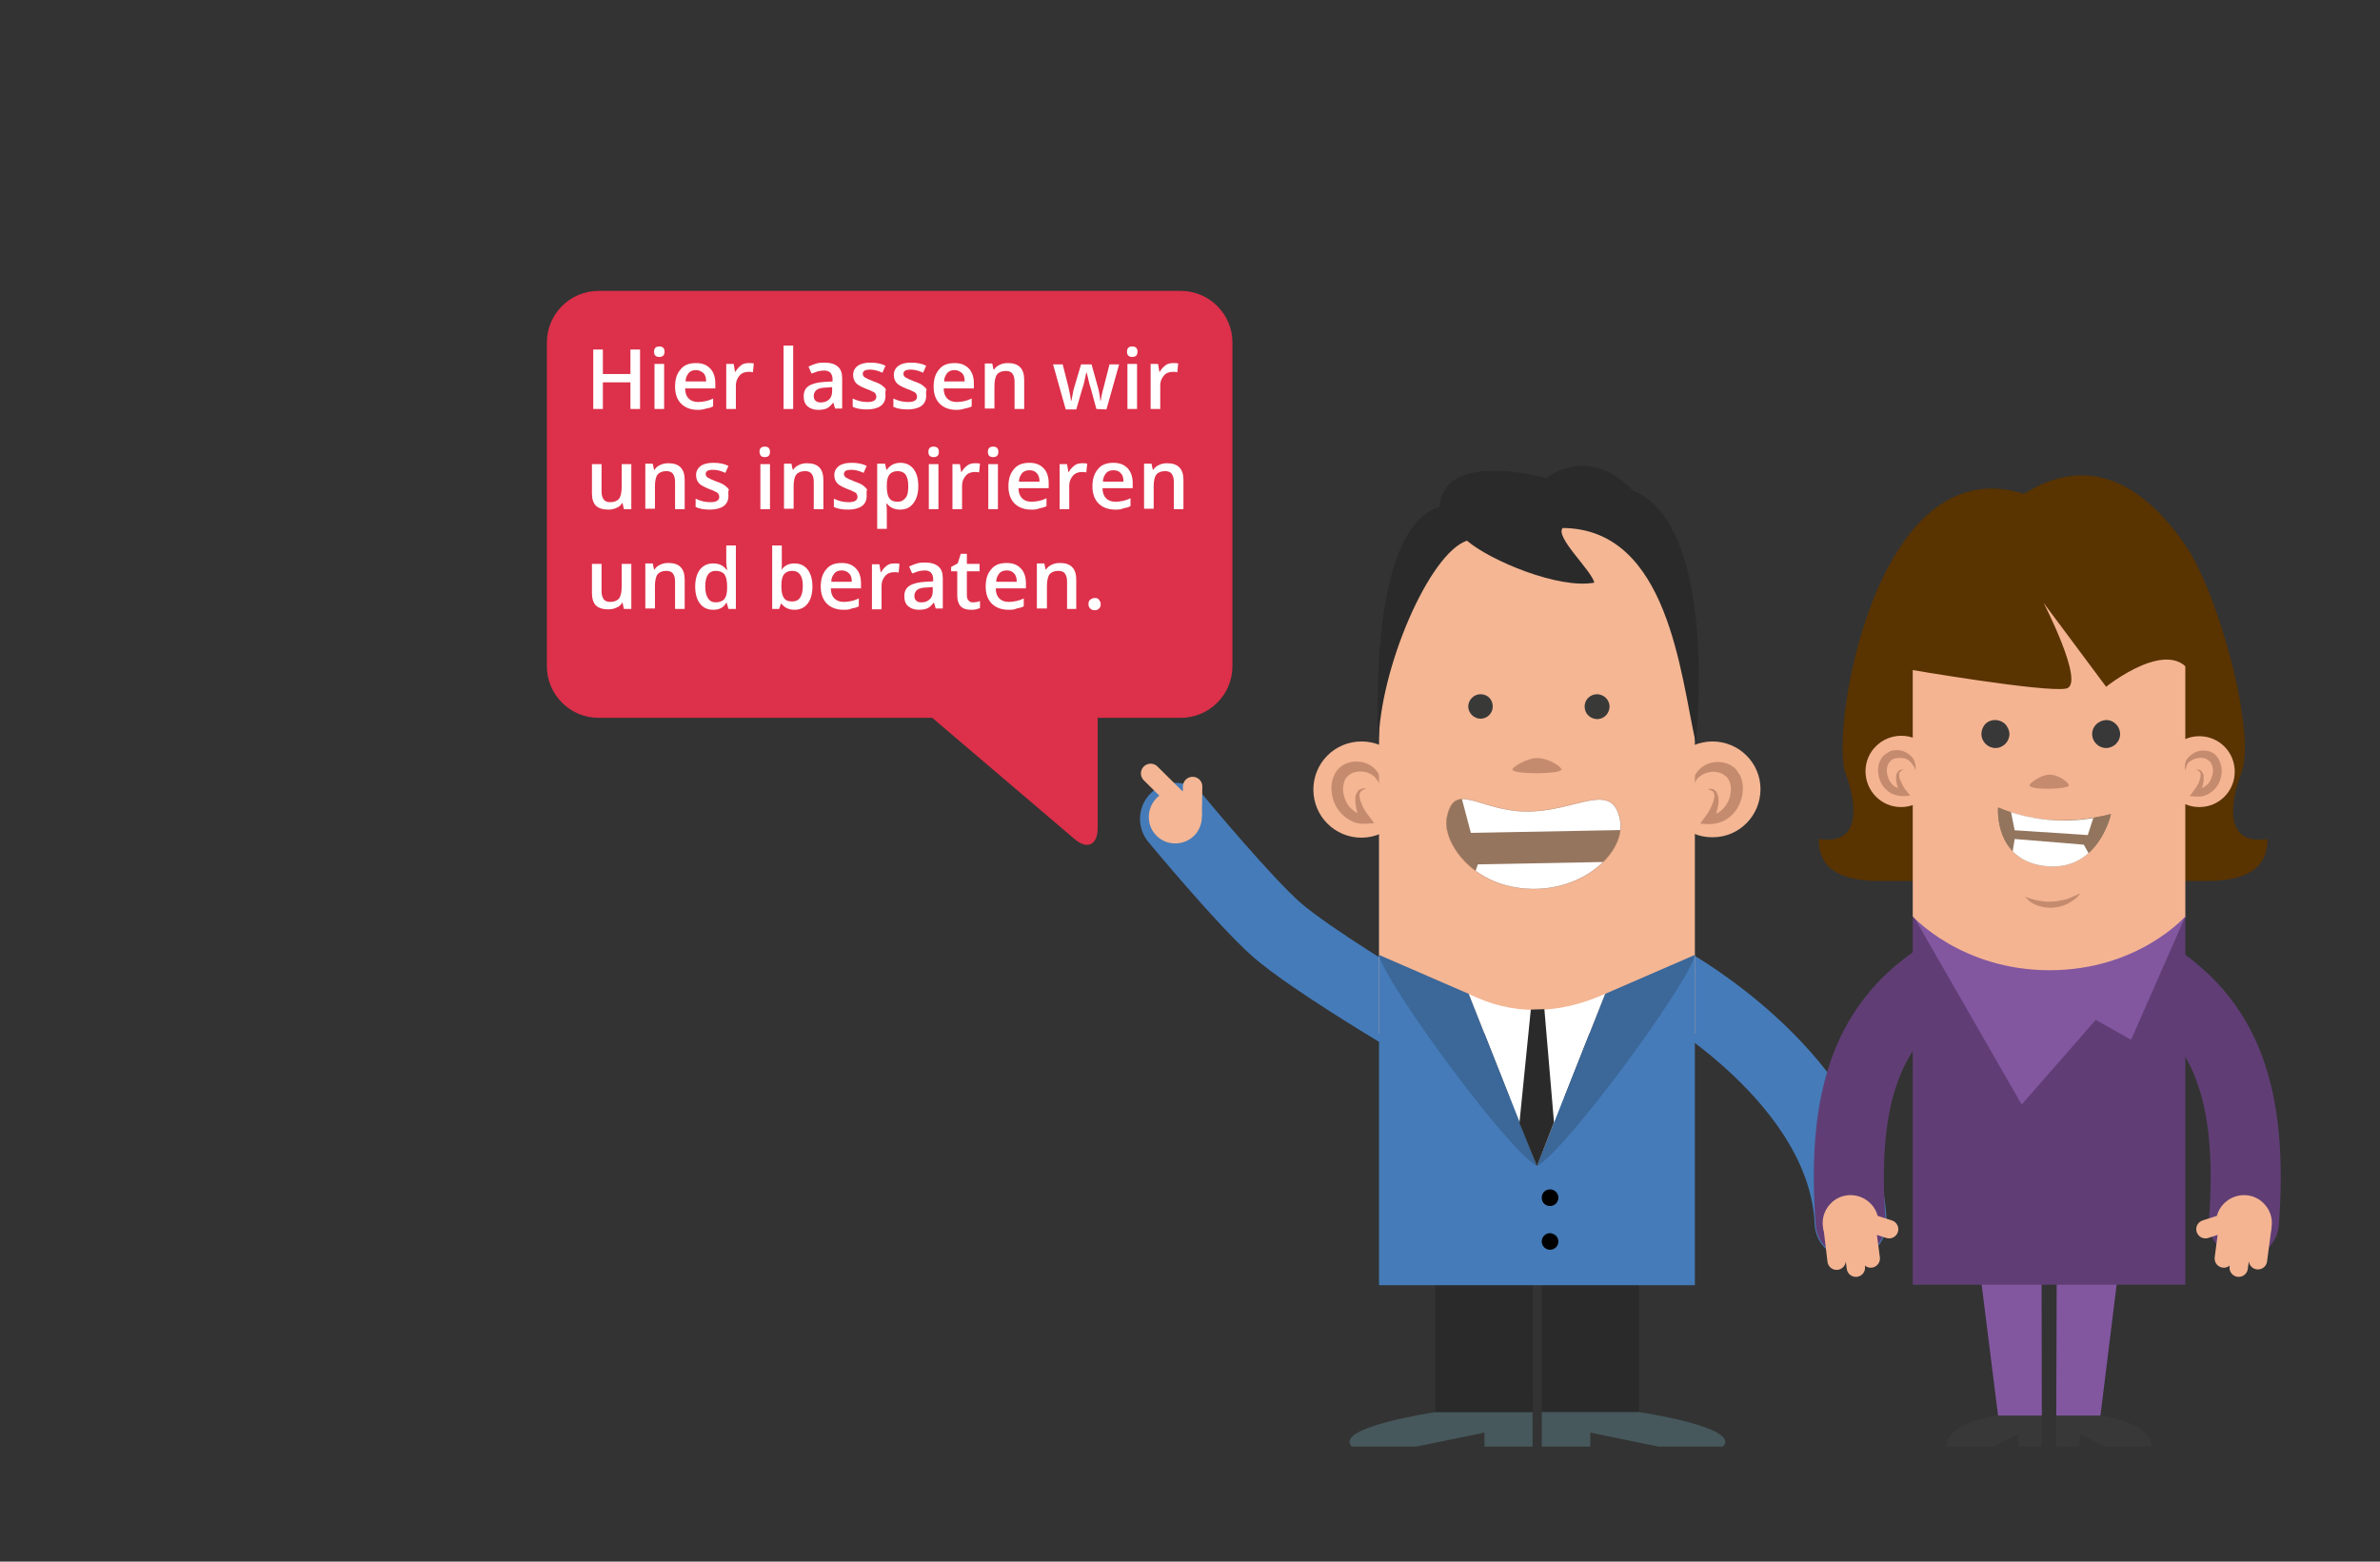 <?xml version="1.0" encoding="utf-8"?>
<svg xmlns="http://www.w3.org/2000/svg" xmlns:xlink="http://www.w3.org/1999/xlink" version="1.1" id="Layer_1" x="0px" y="0px" viewBox="0 0 544 357" style="enable-background:new 0 0 544 357;">
<rect x="0" y="0" width="544" height="357" fill="#333333" stroke="none"/>
<style type="text/css">
	.st0{fill:#DD304A;}
	.st1{fill:#2A2A2A;}
	.st2{fill:#46585C;}
	.st3{clip-path:url(#SVGID_2_);}
	.st4{fill:none;stroke:#457BB8;stroke-width:16.46;stroke-linecap:round;stroke-miterlimit:10;}
	.st5{fill:#F4B693;}
	.st6{fill:#C58B6E;}
	.st7{fill:#96755E;}
	.st8{clip-path:url(#SVGID_4_);}
	.st9{fill:#FFFFFF;}
	.st10{fill:none;stroke:#C58B6E;stroke-width:7.000000e-02;stroke-miterlimit:10;}
	.st11{fill:#393938;}
	.st12{fill:#457BB8;}
	.st13{fill:#3B6799;}
	.st14{fill:#F4B695;}
	.st15{fill:none;stroke:#F4B695;stroke-width:4.44;stroke-linecap:round;stroke-linejoin:round;}
	.st16{fill:#593300;}
	.st17{clip-path:url(#SVGID_6_);}
	.st18{fill:none;stroke:#603E75;stroke-width:16.02;stroke-linecap:round;stroke-miterlimit:10;}
	.st19{fill:#F4B492;}
	.st20{clip-path:url(#SVGID_8_);}
	.st21{fill:none;stroke:#F4B492;stroke-width:4.2;stroke-linecap:round;stroke-linejoin:round;}
	.st22{fill:#383838;}
	.st23{fill:#8257A0;}
	.st24{fill:#603E75;}
	.st25{fill:#C58B6F;}
	.st26{fill:#93755D;}
	.st27{clip-path:url(#SVGID_10_);}
	.st28{clip-path:url(#SVGID_12_);}
</style>
<path class="st0" d="M136.8,66.5c-6.5,0-11.8,5.3-11.8,11.8l0,0v74c0,6.5,5.3,11.8,11.8,11.8l0,0h133.1c6.5,0,11.8-5.3,11.8-11.8&#xA;	l0,0v-74c0-6.5-5.3-11.8-11.8-11.8l0,0H136.8z"/>
<path class="st0" d="M250.9,156.1v33.2c0,3.9-2.4,5-5.3,2.5l-36.5-31.1c-2.9-2.5-2.2-4.6,1.7-4.6l35-0.6"/>
<polygon class="st1" points="374.6,325.7 352.4,325.7 352.4,278 374.6,278"/>
<path class="st2" d="M352.4,322.8v7.9h11.1v-3.2l15.6,3.2h14.7c4.4-4.4-19.2-7.9-19.2-7.9H352.4z"/>
<path class="st2" d="M350.3,322.8v7.9h-11v-3.2l-15.6,3.2H309c-4.4-4.4,19.2-7.9,19.2-7.9H350.3z"/>
<polygon class="st1" points="350.4,322.8 328.1,322.8 328.1,278 350.3,278"/>
<g>
	<g>
		<defs>
			<rect id="SVGID_1_" width="544" height="357"/>
		</defs>
		<clipPath id="SVGID_2_">
			<use xlink:href="#SVGID_1_" style="overflow:visible;"/>
		</clipPath>
		<g class="st3">
			<path class="st4" d="M423,279.5c-1.4-32.5-41-54.6-41-54.6 M268.8,187.2c0,0,15.8,19.1,23.2,25.5s27.1,18.2,27.1,18.2"/>
		</g>
	</g>
</g>
<path class="st5" d="M380.5,180.5c0-6.1,4.9-11,10.9-11c6.1,0,11,4.9,11,10.9c0,6.1-4.9,11-10.9,11l0,0&#xA;	C385.4,191.5,380.5,186.6,380.5,180.5z"/>
<path class="st6" d="M387.1,180.2c-0.1-0.6-0.2-1.2-0.1-1.7c0.1-0.6,0.3-1.2,0.7-1.7c0.7-1.1,1.8-1.9,3-2.3c0.6-0.2,1.3-0.3,1.9-0.3&#xA;	c0.7,0,1.4,0.1,2,0.3c0.7,0.2,1.3,0.6,1.8,1c0.3,0.2,0.5,0.5,0.7,0.8s0.4,0.6,0.6,0.9c0.3,0.6,0.5,1.3,0.6,2c0.1,0.6,0.1,1.3,0,2&#xA;	c-0.1,1.3-0.6,2.5-1.2,3.6c-0.7,1.1-1.6,2-2.8,2.7c-1.1,0.6-2.4,0.9-3.7,0.9l-2-0.1l1.1-1.5c0.4-0.5,0.8-1.1,1.1-1.7&#xA;	s0.6-1.2,0.8-1.8c0.1-0.3,0.2-0.6,0.2-0.9c0.1-0.3,0.1-0.6,0-0.9s-0.2-0.6-0.5-0.7c-0.3-0.2-0.6-0.3-1-0.4c0.4-0.1,0.8-0.1,1.2,0&#xA;	c0.2,0.1,0.4,0.2,0.5,0.3c0.2,0.1,0.3,0.3,0.4,0.5c0.2,0.4,0.3,0.8,0.4,1.2c0,0.4,0,0.8,0,1.2c-0.1,0.8-0.3,1.5-0.5,2.3&#xA;	c-0.3,0.7-0.6,1.4-1,2.1l-0.9-1.6c1.4,0,2.7-0.6,3.6-1.7c0.3-0.3,0.6-0.7,0.8-1.1c0.5-0.8,0.7-1.7,0.8-2.6s0-1.8-0.4-2.6&#xA;	c-0.1-0.2-0.2-0.3-0.3-0.5s-0.2-0.3-0.4-0.4c-0.3-0.3-0.6-0.5-1-0.7c-0.8-0.3-1.7-0.5-2.6-0.3c-0.9,0.1-1.8,0.5-2.5,1.1&#xA;	c-0.4,0.3-0.7,0.7-0.9,1.2C387.3,179,387.1,179.6,387.1,180.2L387.1,180.2z"/>
<path class="st5" d="M322.2,180.5c0-6.1-4.9-11-11-11s-11,4.9-11,11s4.9,11,11,11h0.1C317.3,191.4,322.2,186.6,322.2,180.5z"/>
<path class="st6" d="M315.6,180.2c-0.1-0.5-0.3-1-0.6-1.5c-0.2-0.4-0.6-0.8-0.9-1.2c-0.7-0.6-1.6-1-2.5-1.1s-1.7,0-2.5,0.3&#xA;	c-0.4,0.2-0.7,0.4-1,0.7c-0.1,0.1-0.3,0.3-0.4,0.4c-0.1,0.2-0.2,0.3-0.3,0.5c-0.3,0.8-0.5,1.7-0.4,2.6s0.4,1.8,0.8,2.6&#xA;	c0.2,0.4,0.5,0.8,0.8,1.1c0.3,0.3,0.6,0.6,1,0.9c0.8,0.5,1.7,0.8,2.6,0.8l-0.9,1.6c-0.4-0.7-0.7-1.4-1-2.1s-0.4-1.5-0.5-2.3&#xA;	c0-0.4,0-0.8,0-1.2c0-0.4,0.2-0.8,0.4-1.2c0.1-0.2,0.3-0.4,0.4-0.5c0.2-0.1,0.4-0.2,0.6-0.3c0.4-0.1,0.8-0.1,1.1,0&#xA;	c-0.4,0.1-0.7,0.2-1,0.4c-0.2,0.2-0.4,0.4-0.5,0.7c-0.1,0.3-0.1,0.6,0,0.9c0,0.3,0.1,0.6,0.2,0.9c0.2,0.6,0.5,1.2,0.8,1.8&#xA;	c0.4,0.6,0.7,1.1,1.2,1.7l1.1,1.5l-2,0.1c-1.3,0.1-2.6-0.2-3.7-0.9c-1.1-0.6-2.1-1.6-2.8-2.7c-0.7-1.1-1.1-2.3-1.2-3.6&#xA;	c-0.1-0.6-0.1-1.3,0-2s0.3-1.3,0.6-2c0.3-0.6,0.7-1.2,1.3-1.7c0.5-0.4,1.1-0.8,1.8-1c0.6-0.2,1.3-0.3,2-0.3s1.3,0.1,1.9,0.3&#xA;	c1.2,0.4,2.3,1.2,3,2.3c0.3,0.5,0.5,1.1,0.6,1.7C315.7,179.1,315.7,179.7,315.6,180.2L315.6,180.2z"/>
<path class="st5" d="M387.4,236.3v-79.2c0-21.2-16.2-38.4-36.1-38.4l0,0c-20,0-36.1,17.2-36.1,38.4v79.2L387.4,236.3L387.4,236.3z"/>
<path class="st6" d="M356.9,175.9c0,1.1-11.2,1.2-11.2,0c0-0.6,3.4-2.6,5.6-2.6C354,173.3,356.9,175.3,356.9,175.9L356.9,175.9z"/>
<path class="st7" d="M348.8,185.5c11.5,0.1,19.7-7.3,21.5,1.9c1.4,7.3-8.3,16.5-21.1,15.8c-13.5-0.8-19.6-11.4-18.5-16.3&#xA;	C332.4,178.3,338.2,185.4,348.8,185.5z"/>
<g>
	<g>
		<defs>
			<path id="SVGID_3_" d="M348.8,185.5c11.5,0.1,19.7-7.3,21.5,1.9c1.4,7.3-8.3,16.5-21.1,15.8c-13.5-0.8-19.6-11.4-18.5-16.3&#xA;				C332.4,178.3,338.2,185.4,348.8,185.5z"/>
		</defs>
		<clipPath id="SVGID_4_">
			<use xlink:href="#SVGID_3_" style="overflow:visible;"/>
		</clipPath>
		<g class="st8">
			<polygon class="st9" points="373.4,189.7 336.2,190.4 332.5,176.4 374.5,175.5"/>
			<polygon class="st9" points="375.2,210 333.2,210.8 337.8,197.6 374.9,196.9"/>
		</g>
	</g>
</g>
<path class="st10" d="M348.8,185.5c11.5,0.1,19.7-7.3,21.5,1.9c1.4,7.3-8.3,16.5-21.1,15.8c-13.5-0.8-19.6-11.4-18.5-16.3&#xA;	C332.4,178.3,338.2,185.4,348.8,185.5z"/>
<path class="st11" d="M341.2,161.5c0,1.6-1.3,2.8-2.8,2.8s-2.8-1.3-2.8-2.8s1.3-2.8,2.8-2.8l0,0C340,158.7,341.2,159.9,341.2,161.5z"/>
<path class="st11" d="M362.2,161.5c0,1.6,1.2,2.8,2.8,2.9c1.6,0,2.8-1.2,2.9-2.8c0-1.6-1.2-2.8-2.8-2.9l0,0&#xA;	C363.4,158.7,362.2,160,362.2,161.5L362.2,161.5z"/>
<polygon class="st12" points="315.2,293.8 315.2,218.3 351.3,257.5 387.4,218.3 387.4,293.8"/>
<path d="M356.2,273.8c0,1-0.8,1.9-1.9,1.9s-1.9-0.8-1.9-1.9c0-1.1,0.8-1.9,1.9-1.9l0,0C355.4,271.9,356.2,272.8,356.2,273.8z"/>
<path d="M356.2,283.8c0,1-0.8,1.9-1.9,1.9c-1,0-1.9-0.8-1.9-1.9c0-1,0.8-1.9,1.9-1.9l0,0C355.4,282,356.2,282.8,356.2,283.8z"/>
<path class="st9" d="M335.7,227.2l15.6,39.4l15.6-39.4C355.9,232.1,345.5,232.1,335.7,227.2z"/>
<path class="st13" d="M315.2,218.3c1.2,6.1,28.8,44,36.1,48.3l-15.6-39.4L315.2,218.3z"/>
<path class="st13" d="M387.4,218.3c-1.2,6.1-28.8,44-36.1,48.3l15.6-39.4L387.4,218.3z"/>
<path class="st5" d="M417.4,279.6c0,3.4,2.8,6.2,6.2,6.2s6.2-2.8,6.2-6.2s-2.8-6.2-6.2-6.2l0,0C420.2,273.4,417.4,276.2,417.4,279.6&#xA;	z"/>
<polygon class="st1" points="353,230.7 355.2,256.6 351.3,266.6 347.3,256.7 349.9,230.8"/>
<path class="st1" d="M315.1,170.1c0.2-17.2,11.6-43.6,20.2-46.5c5.4,4.6,21,11.1,29.1,9.6c-0.5-2.7-9.1-10.5-7.2-12.5&#xA;	c24.2,0.2,26.9,33.7,30.4,49.1c0,0,5.5-49.6-14.4-57.7c-10.4-10.7-19.8-2.8-19.8-2.8s-23.4-6.7-24.4,6.6&#xA;	C312,121,315.1,170.1,315.1,170.1L315.1,170.1z"/>
<path class="st14" d="M264.4,191.1c-2.4-2.3-2.4-6.2-0.1-8.6s6.2-2.4,8.6-0.1s2.4,6.2,0.1,8.6l0,0&#xA;	C270.6,193.4,266.7,193.4,264.4,191.1L264.4,191.1z"/>
<polyline class="st15" points="263,176.8 272.5,186.2 272.6,179.8"/>
<path class="st16" d="M512.2,177L512.2,177c3.8-8.8-5.1-41.6-12.9-52.7c-11-15.7-23.4-19.7-36.7-11.4C428.4,102,418.1,168,421.9,177&#xA;	l0,0c2.3,6.2,4,16.4-6.2,14.8c0,6.4,4.3,9.6,14,9.6h74.5c9.8,0,14.1-3.2,14.1-9.6C508.1,193.4,509.9,183.2,512.2,177L512.2,177z"/>
<g>
	<g>
		<defs>
			<rect id="SVGID_5_" width="544" height="357"/>
		</defs>
		<clipPath id="SVGID_6_">
			<use xlink:href="#SVGID_5_" style="overflow:visible;"/>
		</clipPath>
		<g class="st17">
			<path class="st18" d="M423,279.5c-2.1-28.8,3.7-46.7,22.8-57.8"/>
		</g>
	</g>
</g>
<path class="st19" d="M427.8,283.8c2.3-2.6,2.1-6.7-0.6-9c-2.6-2.3-6.7-2.1-9,0.6c-2.3,2.6-2.1,6.6,0.6,9&#xA;	C421.4,286.6,425.4,286.4,427.8,283.8L427.8,283.8z"/>
<g>
	<g>
		<defs>
			<rect id="SVGID_7_" width="544" height="357"/>
		</defs>
		<clipPath id="SVGID_8_">
			<use xlink:href="#SVGID_7_" style="overflow:visible;"/>
		</clipPath>
		<g class="st20">
			<path class="st21" d="M427.6,287.7l-1.1-8.4l5.3,1.7 M424.2,289.8l-1.1-8.4 M419.8,288.2l-0.9-7.5"/>
			<path class="st18" d="M512.9,279.5c2.1-28.8-3.7-46.7-22.8-57.8"/>
		</g>
	</g>
</g>
<path class="st19" d="M508.1,283.8c-2.3-2.6-2.1-6.7,0.6-9c2.6-2.3,6.7-2.1,9,0.6c2.3,2.6,2.1,6.6-0.6,9&#xA;	C514.5,286.6,510.5,286.4,508.1,283.8L508.1,283.8z"/>
<path class="st22" d="M466.7,323.6v7.1h-5.3l-0.1-2.9l-5.6,2.9h-10.8c0-5.6,11.8-7.1,11.8-7.1H466.7z"/>
<path class="st22" d="M470,323.6v7.1h5.3l0.1-2.9l5.6,2.9h10.8c0-5.6-11.8-7.1-11.8-7.1H470z"/>
<polygon class="st23" points="466.7,323.6 456.7,323.6 449.2,263.8 466.6,263.8"/>
<polygon class="st23" points="470,323.6 480.1,323.6 487.5,263.8 470.2,263.8"/>
<polygon class="st24" points="499.5,293.7 437.2,293.7 437.2,209.5 499.5,209.5"/>
<polygon class="st23" points="437.2,209.5 487.1,237.7 499.5,209.5"/>
<polygon class="st23" points="499.7,209.5 462.1,252.5 437.4,209.5"/>
<path class="st19" d="M499.5,209.5v-73h-62.3v73c0,0,11.1,12.3,31.3,12.3S499.5,209.5,499.5,209.5L499.5,209.5z"/>
<path class="st25" d="M472.9,179.5c0,1-9,1.2-9,0c0-0.5,2.7-2.4,4.5-2.4C470.5,177,472.8,178.9,472.9,179.5L472.9,179.5z"/>
<path class="st25" d="M462.8,205c1.1,0.4,2.1,0.7,3.3,0.9c1.1,0.2,2.1,0.3,3.2,0.2c1.1-0.1,2.1-0.3,3.2-0.6c0.5-0.2,1-0.4,1.5-0.6&#xA;	s1-0.5,1.5-0.7c-0.3,0.5-0.7,0.9-1.2,1.3s-1,0.7-1.5,1c-1.1,0.6-2.3,0.9-3.5,1s-2.4-0.1-3.6-0.5c-0.6-0.2-1.1-0.5-1.6-0.8&#xA;	C463.7,205.8,463.2,205.4,462.8,205L462.8,205z"/>
<path class="st22" d="M459.3,167.8c0,1.7-1.4,3.2-3.2,3.2c-1.7,0-3.2-1.4-3.2-3.2c0-0.8,0.3-1.6,0.8-2.2c1.2-1.3,3.2-1.3,4.5-0.2&#xA;	C458.9,166.1,459.3,167,459.3,167.8L459.3,167.8z"/>
<path class="st22" d="M478.2,167.8c0,1.7,1.4,3.2,3.2,3.2c1.7,0,3.2-1.4,3.2-3.2c0-1.7-1.4-3.2-3.2-3.2l0,0&#xA;	C479.6,164.7,478.2,166.1,478.2,167.8z"/>
<path class="st19" d="M442.7,176.4c0-4.5-3.6-8.2-8.1-8.2s-8.2,3.6-8.2,8.1s3.6,8.2,8.1,8.2l0,0C439,184.5,442.7,180.9,442.7,176.4z"/>
<path class="st25" d="M437.8,176.1c-0.1-0.4-0.2-0.8-0.5-1.1c-0.2-0.3-0.4-0.6-0.7-0.9c-0.5-0.5-1.2-0.8-1.9-0.8&#xA;	c-0.6-0.1-1.3,0-1.9,0.2c-0.3,0.1-0.5,0.3-0.7,0.5s-0.4,0.4-0.5,0.7c-0.3,0.6-0.4,1.2-0.3,1.9c0.1,0.7,0.3,1.3,0.6,1.9&#xA;	c0.2,0.3,0.4,0.6,0.6,0.8c0.2,0.2,0.5,0.5,0.8,0.6c0.6,0.4,1.2,0.6,1.9,0.6l-0.7,1.2c-0.3-0.5-0.5-1-0.7-1.6&#xA;	c-0.2-0.5-0.3-1.1-0.4-1.7c0-0.3,0-0.6,0-0.9s0.1-0.6,0.3-0.9c0.1-0.1,0.2-0.3,0.3-0.4s0.3-0.2,0.4-0.2c0.3-0.1,0.6-0.1,0.8,0&#xA;	c-0.3,0-0.5,0.1-0.7,0.3c-0.2,0.1-0.3,0.3-0.4,0.5c0,0.2,0,0.4,0,0.7c0,0.2,0.1,0.5,0.2,0.7c0.2,0.5,0.4,0.9,0.6,1.3&#xA;	c0.2,0.4,0.5,0.9,0.8,1.2l0.9,1.2l-1.5,0.1c-1,0-1.9-0.2-2.8-0.6c-0.8-0.5-1.6-1.2-2.1-2s-0.8-1.7-0.9-2.7c-0.1-1,0-2,0.5-2.9&#xA;	c0.1-0.2,0.3-0.5,0.4-0.7c0.2-0.2,0.4-0.4,0.6-0.6c0.4-0.3,0.9-0.6,1.3-0.8c0.9-0.3,2-0.3,2.9,0c0.5,0.2,0.9,0.4,1.3,0.7&#xA;	c0.4,0.3,0.7,0.6,1,1c0.2,0.4,0.4,0.8,0.5,1.3C437.9,175.3,437.9,175.7,437.8,176.1L437.8,176.1z"/>
<path class="st19" d="M494.6,176.4c0-4.5,3.6-8.1,8.1-8.1s8.1,3.6,8.1,8.1s-3.6,8.1-8.1,8.1C498.2,184.5,494.6,180.9,494.6,176.4z"/>
<path class="st25" d="M499.5,176.1c-0.1-0.4-0.1-0.9-0.1-1.3c0.1-0.5,0.2-0.9,0.5-1.3s0.6-0.7,1-1s0.8-0.5,1.3-0.7&#xA;	c1-0.3,2-0.3,2.9,0c0.5,0.2,1,0.4,1.3,0.8c0.2,0.2,0.4,0.4,0.5,0.6c0.2,0.2,0.3,0.4,0.4,0.7c0.4,0.9,0.6,1.9,0.5,2.9&#xA;	s-0.4,1.9-0.9,2.7c-0.5,0.8-1.2,1.5-2.1,2c-0.9,0.5-1.8,0.7-2.8,0.6l-1.5-0.1l0.9-1.2c0.3-0.4,0.6-0.8,0.8-1.2&#xA;	c0.3-0.4,0.5-0.9,0.6-1.4c0.1-0.2,0.1-0.5,0.2-0.7c0-0.2,0-0.4,0-0.7c-0.1-0.2-0.2-0.4-0.4-0.5c-0.2-0.2-0.5-0.3-0.7-0.3&#xA;	c0.3-0.1,0.6-0.1,0.8,0c0.2,0,0.3,0.1,0.4,0.2c0.1,0.1,0.2,0.2,0.3,0.4c0.2,0.3,0.3,0.6,0.3,0.9s0,0.6,0,0.9&#xA;	c-0.1,0.6-0.2,1.2-0.4,1.7s-0.4,1.1-0.7,1.6l-0.7-1.2c0.7,0,1.3-0.2,1.9-0.6c0.3-0.2,0.5-0.4,0.8-0.6c0.2-0.2,0.4-0.5,0.6-0.8&#xA;	c0.3-0.6,0.5-1.3,0.6-1.9s0-1.3-0.3-1.9c-0.1-0.1-0.1-0.2-0.2-0.4c-0.1-0.1-0.2-0.2-0.3-0.3c-0.2-0.2-0.5-0.4-0.7-0.5&#xA;	c-0.6-0.3-1.2-0.3-1.9-0.2c-0.7,0.1-1.3,0.4-1.9,0.8c-0.3,0.2-0.5,0.5-0.7,0.9C499.8,175.4,499.6,175.7,499.5,176.1L499.5,176.1z"/>
<path class="st26" d="M482.5,186.1c0,0-2.8,13.1-14.8,11.9s-11-13.4-11-13.4C464.8,188,473.4,188.4,482.5,186.1L482.5,186.1z"/>
<g>
	<g>
		<defs>
			<path id="SVGID_9_" d="M482.5,186.1c0,0-2.8,13.1-14.8,11.9s-11-13.4-11-13.4C464.9,188,474,188.5,482.5,186.1L482.5,186.1z"/>
		</defs>
		<clipPath id="SVGID_10_">
			<use xlink:href="#SVGID_9_" style="overflow:visible;"/>
		</clipPath>
		<g class="st27">
			<polygon class="st9" points="480.8,201.3 458.7,202.8 460.5,191.8 476.3,193.2"/>
			<polygon class="st9" points="458.7,180.9 479.9,182.6 477.2,190.9 460.5,189.8"/>
		</g>
	</g>
</g>
<path class="st21" d="M508.3,287.7l1.1-8.4l-5.3,1.7 M511.7,289.8l1.1-8.4 M516.1,288.1l1-7.5"/>
<path class="st26" d="M482.5,186.1c0,0-2.8,13.1-14.8,11.9s-11-13.4-11-13.4C464.8,188,473.4,188.4,482.5,186.1L482.5,186.1z"/>
<g>
	<g>
		<defs>
			<path id="SVGID_11_" d="M482.5,186.1c0,0-2.8,13.1-14.8,11.9s-11-13.4-11-13.4C464.9,188,474,188.5,482.5,186.1L482.5,186.1z"/>
		</defs>
		<clipPath id="SVGID_12_">
			<use xlink:href="#SVGID_11_" style="overflow:visible;"/>
		</clipPath>
		<g class="st28">
			<polygon class="st9" points="480.8,201.2 458.7,202.8 460.5,191.8 476.3,193.1"/>
			<polygon class="st9" points="458.7,180.9 479.9,182.6 477.2,190.9 460.5,189.8"/>
		</g>
	</g>
</g>
<path class="st16" d="M436.1,153c0,0,31.5,5.4,36.2,4.4c4.4-1-5.2-19.6-5.2-19.6l14.3,19.2c0,0,15.3-12.3,19.8-2.3s0-26.7,0-26.7&#xA;	h-67.8L436.1,153L436.1,153z"/>
<g>
	<path class="st9" d="M146.3,93.5h-2.2v-6.1h-6.3v6.1h-2.2V79.9h2.2v5.6h6.3v-5.6h2.2V93.5z"/>
	<path class="st9" d="M149.5,80.4c0-0.4,0.1-0.7,0.3-0.9c0.2-0.2,0.5-0.3,0.9-0.3s0.7,0.1,0.9,0.3c0.2,0.2,0.3,0.5,0.3,0.9&#xA;		s-0.1,0.7-0.3,0.9c-0.2,0.2-0.5,0.3-0.9,0.3s-0.7-0.1-0.9-0.3S149.5,80.8,149.5,80.4z M151.8,93.5h-2.2V83.2h2.2V93.5z"/>
	<path class="st9" d="M159.5,93.7c-1.6,0-2.9-0.5-3.8-1.4s-1.4-2.2-1.4-3.9s0.4-3,1.3-4c0.8-1,2-1.4,3.5-1.4c1.4,0,2.4,0.4,3.2,1.2&#xA;		c0.8,0.8,1.2,2,1.2,3.4v1.2h-6.9c0,1,0.3,1.8,0.8,2.3s1.2,0.8,2.2,0.8c0.6,0,1.2-0.1,1.7-0.2s1.1-0.3,1.7-0.6v1.8&#xA;		c-0.5,0.3-1.1,0.4-1.6,0.5C160.8,93.6,160.2,93.7,159.5,93.7z M159.1,84.6c-0.7,0-1.3,0.2-1.7,0.7s-0.7,1.1-0.7,1.9h4.7&#xA;		c0-0.9-0.2-1.5-0.6-1.9C160.3,84.9,159.8,84.6,159.1,84.6z"/>
	<path class="st9" d="M171.2,83c0.4,0,0.8,0,1.1,0.1l-0.2,2c-0.3-0.1-0.6-0.1-1-0.1c-0.9,0-1.6,0.3-2.1,0.9&#xA;		c-0.5,0.6-0.8,1.3-0.8,2.2v5.4H166V83.2h1.7L168,85h0.1c0.3-0.6,0.8-1.1,1.3-1.5S170.5,83,171.2,83z"/>
	<path class="st9" d="M181.3,93.5h-2.2V79h2.2V93.5z"/>
	<path class="st9" d="M190.9,93.5l-0.4-1.4h-0.1c-0.5,0.6-1,1.1-1.5,1.3s-1.1,0.3-1.9,0.3c-1,0-1.8-0.3-2.4-0.8s-0.9-1.3-0.9-2.3&#xA;		c0-1.1,0.4-1.9,1.2-2.4c0.8-0.5,2-0.8,3.6-0.9l1.8-0.1v-0.5c0-0.7-0.2-1.1-0.5-1.5c-0.3-0.3-0.8-0.5-1.4-0.5c-0.5,0-1,0.1-1.5,0.2&#xA;		c-0.5,0.2-0.9,0.3-1.4,0.5l-0.7-1.6c0.6-0.3,1.2-0.5,1.8-0.7c0.7-0.2,1.3-0.2,1.9-0.2c1.3,0,2.3,0.3,3,0.9c0.7,0.6,1,1.5,1,2.7v6.9&#xA;		h-1.6V93.5z M187.6,92c0.8,0,1.4-0.2,1.9-0.7c0.5-0.4,0.7-1.1,0.7-1.9v-0.9l-1.3,0.1c-1,0-1.8,0.2-2.2,0.5s-0.7,0.8-0.7,1.4&#xA;		c0,0.5,0.1,0.8,0.4,1.1C186.7,91.9,187.1,92,187.6,92z"/>
	<path class="st9" d="M202.4,90.5c0,1-0.4,1.8-1.1,2.3s-1.8,0.8-3.1,0.8c-1.4,0-2.5-0.2-3.3-0.6v-1.9c1.2,0.6,2.3,0.8,3.4,0.8&#xA;		c1.3,0,2-0.4,2-1.2c0-0.3-0.1-0.5-0.2-0.7s-0.4-0.4-0.7-0.5c-0.3-0.2-0.8-0.4-1.4-0.6c-1.2-0.5-2-0.9-2.4-1.4s-0.6-1.1-0.6-1.8&#xA;		c0-0.9,0.4-1.6,1.1-2.1s1.7-0.7,2.9-0.7c1.2,0,2.4,0.2,3.4,0.7l-0.7,1.6c-1.1-0.5-2-0.7-2.8-0.7c-1.2,0-1.7,0.3-1.7,1&#xA;		c0,0.3,0.2,0.6,0.5,0.8s1,0.5,2,0.9c0.9,0.3,1.5,0.6,1.9,0.9c0.4,0.3,0.7,0.6,0.9,0.9C202.3,89.6,202.4,90,202.4,90.5z"/>
	<path class="st9" d="M211.7,90.5c0,1-0.4,1.8-1.1,2.3s-1.8,0.8-3.1,0.8c-1.4,0-2.5-0.2-3.3-0.6v-1.9c1.2,0.6,2.3,0.8,3.4,0.8&#xA;		c1.3,0,2-0.4,2-1.2c0-0.3-0.1-0.5-0.2-0.7s-0.4-0.4-0.7-0.5c-0.3-0.2-0.8-0.4-1.4-0.6c-1.2-0.5-2-0.9-2.4-1.4s-0.6-1.1-0.6-1.8&#xA;		c0-0.9,0.4-1.6,1.1-2.1s1.7-0.7,2.9-0.7c1.2,0,2.4,0.2,3.4,0.7l-0.7,1.6c-1.1-0.5-2-0.7-2.8-0.7c-1.2,0-1.7,0.3-1.7,1&#xA;		c0,0.3,0.2,0.6,0.5,0.8s1,0.5,2,0.9c0.9,0.3,1.5,0.6,1.9,0.9c0.4,0.3,0.7,0.6,0.9,0.9C211.6,89.6,211.7,90,211.7,90.5z"/>
	<path class="st9" d="M218.6,93.7c-1.6,0-2.9-0.5-3.8-1.4s-1.4-2.2-1.4-3.9s0.4-3,1.3-4c0.8-1,2-1.4,3.5-1.4c1.4,0,2.4,0.4,3.2,1.2&#xA;		c0.8,0.8,1.2,2,1.2,3.4v1.2h-6.9c0,1,0.3,1.8,0.8,2.3s1.2,0.8,2.2,0.8c0.6,0,1.2-0.1,1.7-0.2s1.1-0.3,1.7-0.6v1.8&#xA;		c-0.5,0.3-1.1,0.4-1.6,0.5C219.9,93.6,219.3,93.7,218.6,93.7z M218.2,84.6c-0.7,0-1.3,0.2-1.7,0.7s-0.7,1.1-0.7,1.9h4.7&#xA;		c0-0.9-0.2-1.5-0.6-1.9C219.4,84.9,218.9,84.6,218.2,84.6z"/>
	<path class="st9" d="M234.1,93.5h-2.2v-6.3c0-0.8-0.2-1.4-0.5-1.8s-0.8-0.6-1.5-0.6c-0.9,0-1.6,0.3-2,0.8s-0.6,1.5-0.6,2.7v5.1&#xA;		h-2.2V83.1h1.7l0.3,1.4h0.1c0.3-0.5,0.8-0.9,1.3-1.1c0.6-0.3,1.2-0.4,1.9-0.4c2.5,0,3.7,1.3,3.7,3.8L234.1,93.5L234.1,93.5z"/>
	<path class="st9" d="M250.6,93.5l-1.3-4.8c-0.2-0.5-0.5-1.7-0.9-3.5h-0.1c-0.4,1.7-0.6,2.9-0.9,3.6l-1.4,4.8h-2.4l-2.9-10.3h2.2&#xA;		l1.3,5.1c0.3,1.3,0.5,2.3,0.6,3.2h0.1c0.1-0.5,0.2-1,0.3-1.6c0.1-0.6,0.2-1,0.3-1.3l1.6-5.4h2.4l1.5,5.4c0.1,0.3,0.2,0.8,0.3,1.4&#xA;		s0.2,1.1,0.2,1.5h0.1c0.1-0.8,0.3-1.8,0.7-3.2l1.3-5.1h2.2l-2.9,10.3L250.6,93.5L250.6,93.5z"/>
	<path class="st9" d="M257.6,80.4c0-0.4,0.1-0.7,0.3-0.9c0.2-0.2,0.5-0.3,0.9-0.3s0.7,0.1,0.9,0.3c0.2,0.2,0.3,0.5,0.3,0.9&#xA;		s-0.1,0.7-0.3,0.9c-0.2,0.2-0.5,0.3-0.9,0.3s-0.7-0.1-0.9-0.3S257.6,80.8,257.6,80.4z M259.9,93.5h-2.2V83.2h2.2V93.5z"/>
	<path class="st9" d="M268.2,83c0.4,0,0.8,0,1.1,0.1l-0.2,2c-0.3-0.1-0.6-0.1-1-0.1c-0.9,0-1.6,0.3-2.1,0.9&#xA;		c-0.5,0.6-0.8,1.3-0.8,2.2v5.4H263V83.2h1.7L265,85h0.1c0.3-0.6,0.8-1.1,1.3-1.5S267.6,83,268.2,83z"/>
	<path class="st9" d="M142.6,116.4l-0.3-1.4h-0.1c-0.3,0.5-0.7,0.9-1.3,1.1c-0.6,0.3-1.2,0.4-1.9,0.4c-1.2,0-2.2-0.3-2.8-0.9&#xA;		c-0.6-0.6-0.9-1.6-0.9-2.8v-6.7h2.2v6.3c0,0.8,0.2,1.4,0.5,1.8s0.8,0.6,1.5,0.6c0.9,0,1.6-0.3,2-0.8s0.6-1.5,0.6-2.8v-5.1h2.2v10.3&#xA;		L142.6,116.4L142.6,116.4z"/>
	<path class="st9" d="M156.5,116.4h-2.2v-6.3c0-0.8-0.2-1.4-0.5-1.8s-0.8-0.6-1.5-0.6c-0.9,0-1.6,0.3-2,0.8s-0.6,1.5-0.6,2.7v5.1&#xA;		h-2.2V106h1.7l0.3,1.4h0.1c0.3-0.5,0.8-0.9,1.3-1.1c0.6-0.3,1.2-0.4,1.9-0.4c2.5,0,3.7,1.3,3.7,3.8L156.5,116.4L156.5,116.4z"/>
	<path class="st9" d="M166.5,113.4c0,1-0.4,1.8-1.1,2.3s-1.8,0.8-3.1,0.8c-1.4,0-2.5-0.2-3.3-0.6V114c1.2,0.6,2.3,0.8,3.4,0.8&#xA;		c1.3,0,2-0.4,2-1.2c0-0.3-0.1-0.5-0.2-0.7s-0.4-0.4-0.7-0.5c-0.3-0.2-0.8-0.4-1.4-0.6c-1.2-0.5-2-0.9-2.4-1.4s-0.6-1.1-0.6-1.8&#xA;		c0-0.9,0.4-1.6,1.1-2.1s1.7-0.7,2.9-0.7c1.2,0,2.4,0.2,3.4,0.7l-0.7,1.6c-1.1-0.5-2-0.7-2.8-0.7c-1.2,0-1.7,0.3-1.7,1&#xA;		c0,0.3,0.2,0.6,0.5,0.8s1,0.5,2,0.9c0.9,0.3,1.5,0.6,1.9,0.9c0.4,0.3,0.7,0.6,0.9,0.9C166.4,112.5,166.5,112.9,166.5,113.4z"/>
	<path class="st9" d="M173.6,103.3c0-0.4,0.1-0.7,0.3-0.9c0.2-0.2,0.5-0.3,0.9-0.3s0.7,0.1,0.9,0.3c0.2,0.2,0.3,0.5,0.3,0.9&#xA;		s-0.1,0.7-0.3,0.9c-0.2,0.2-0.5,0.3-0.9,0.3s-0.7-0.1-0.9-0.3C173.8,104,173.6,103.7,173.6,103.3z M176,116.4h-2.2v-10.3h2.2V116.4&#xA;		z"/>
	<path class="st9" d="M188.2,116.4H186v-6.3c0-0.8-0.2-1.4-0.5-1.8s-0.8-0.6-1.5-0.6c-0.9,0-1.6,0.3-2,0.8s-0.6,1.5-0.6,2.7v5.1&#xA;		h-2.2V106h1.7l0.3,1.4h0.1c0.3-0.5,0.8-0.9,1.3-1.1c0.6-0.3,1.2-0.4,1.9-0.4c2.5,0,3.7,1.3,3.7,3.8L188.2,116.4L188.2,116.4z"/>
	<path class="st9" d="M198.1,113.4c0,1-0.4,1.8-1.1,2.3s-1.8,0.8-3.1,0.8c-1.4,0-2.5-0.2-3.3-0.6V114c1.2,0.6,2.3,0.8,3.4,0.8&#xA;		c1.3,0,2-0.4,2-1.2c0-0.3-0.1-0.5-0.2-0.7s-0.4-0.4-0.7-0.5c-0.3-0.2-0.8-0.4-1.4-0.6c-1.2-0.5-2-0.9-2.4-1.4s-0.6-1.1-0.6-1.8&#xA;		c0-0.9,0.4-1.6,1.1-2.1s1.7-0.7,2.9-0.7c1.2,0,2.4,0.2,3.4,0.7l-0.7,1.6c-1.1-0.5-2-0.7-2.8-0.7c-1.2,0-1.7,0.3-1.7,1&#xA;		c0,0.3,0.2,0.6,0.5,0.8s1,0.5,2,0.9c0.9,0.3,1.5,0.6,1.9,0.9c0.4,0.3,0.7,0.6,0.9,0.9C198,112.5,198.1,112.9,198.1,113.4z"/>
	<path class="st9" d="M205.7,116.5c-1.3,0-2.3-0.5-3-1.4h-0.1c0.1,0.9,0.1,1.4,0.1,1.6v4.2h-2.2V106h1.8c0,0.2,0.2,0.7,0.3,1.4h0.1&#xA;		c0.7-1,1.7-1.6,3.1-1.6c1.3,0,2.3,0.5,3,1.4s1.1,2.2,1.1,3.9s-0.4,3-1.1,3.9C208,116.1,207,116.5,205.7,116.5z M205.2,107.7&#xA;		c-0.9,0-1.5,0.3-1.9,0.8s-0.6,1.3-0.6,2.4v0.3c0,1.3,0.2,2.2,0.6,2.7c0.4,0.6,1,0.8,1.9,0.8c0.8,0,1.3-0.3,1.8-0.9s0.6-1.5,0.6-2.7&#xA;		s-0.2-2-0.6-2.6C206.6,108,206,107.7,205.2,107.7z"/>
	<path class="st9" d="M212.2,103.3c0-0.4,0.1-0.7,0.3-0.9c0.2-0.2,0.5-0.3,0.9-0.3s0.7,0.1,0.9,0.3c0.2,0.2,0.3,0.5,0.3,0.9&#xA;		s-0.1,0.7-0.3,0.9c-0.2,0.2-0.5,0.3-0.9,0.3s-0.7-0.1-0.9-0.3C212.3,104,212.2,103.7,212.2,103.3z M214.5,116.4h-2.2v-10.3h2.2&#xA;		V116.4z"/>
	<path class="st9" d="M222.9,105.9c0.4,0,0.8,0,1.1,0.1l-0.2,2c-0.3-0.1-0.6-0.1-1-0.1c-0.9,0-1.6,0.3-2.1,0.9&#xA;		c-0.5,0.6-0.8,1.3-0.8,2.2v5.4h-2.2v-10.3h1.7l0.3,1.8h0.1c0.3-0.6,0.8-1.1,1.3-1.5S222.3,105.9,222.9,105.9z"/>
	<path class="st9" d="M225.8,103.3c0-0.4,0.1-0.7,0.3-0.9c0.2-0.2,0.5-0.3,0.9-0.3s0.7,0.1,0.9,0.3c0.2,0.2,0.3,0.5,0.3,0.9&#xA;		s-0.1,0.7-0.3,0.9c-0.2,0.2-0.5,0.3-0.9,0.3s-0.7-0.1-0.9-0.3S225.8,103.7,225.8,103.3z M228.1,116.4h-2.2v-10.3h2.2V116.4z"/>
	<path class="st9" d="M235.7,116.5c-1.6,0-2.9-0.5-3.8-1.4s-1.4-2.2-1.4-3.9s0.4-3,1.3-4c0.8-1,2-1.4,3.5-1.4c1.4,0,2.4,0.4,3.2,1.2&#xA;		c0.8,0.8,1.2,2,1.2,3.4v1.2h-6.9c0,1,0.3,1.8,0.8,2.3s1.2,0.8,2.2,0.8c0.6,0,1.2-0.1,1.7-0.2s1.1-0.3,1.7-0.6v1.8&#xA;		c-0.5,0.3-1.1,0.4-1.6,0.5C237,116.5,236.4,116.5,235.7,116.5z M235.3,107.5c-0.7,0-1.3,0.2-1.7,0.7s-0.7,1.1-0.7,1.9h4.7&#xA;		c0-0.9-0.2-1.5-0.6-1.9C236.6,107.7,236,107.5,235.3,107.5z"/>
	<path class="st9" d="M247.4,105.9c0.4,0,0.8,0,1.1,0.1l-0.2,2c-0.3-0.1-0.6-0.1-1-0.1c-0.9,0-1.6,0.3-2.1,0.9&#xA;		c-0.5,0.6-0.8,1.3-0.8,2.2v5.4h-2.2v-10.3h1.7l0.3,1.8h0.1c0.3-0.6,0.8-1.1,1.3-1.5S246.8,105.9,247.4,105.9z"/>
	<path class="st9" d="M254.9,116.5c-1.6,0-2.9-0.5-3.8-1.4s-1.4-2.2-1.4-3.9s0.4-3,1.3-4c0.8-1,2-1.4,3.5-1.4c1.4,0,2.4,0.4,3.2,1.2&#xA;		c0.8,0.8,1.2,2,1.2,3.4v1.2H252c0,1,0.3,1.8,0.8,2.3s1.2,0.8,2.2,0.8c0.6,0,1.2-0.1,1.7-0.2s1.1-0.3,1.7-0.6v1.8&#xA;		c-0.5,0.3-1.1,0.4-1.6,0.5C256.2,116.5,255.6,116.5,254.9,116.5z M254.5,107.5c-0.7,0-1.3,0.2-1.7,0.7s-0.7,1.1-0.7,1.9h4.7&#xA;		c0-0.9-0.2-1.5-0.6-1.9C255.8,107.7,255.2,107.5,254.5,107.5z"/>
	<path class="st9" d="M270.5,116.4h-2.2v-6.3c0-0.8-0.2-1.4-0.5-1.8s-0.8-0.6-1.5-0.6c-0.9,0-1.6,0.3-2,0.8s-0.6,1.5-0.6,2.7v5.1&#xA;		h-2.2V106h1.7l0.3,1.4h0.1c0.3-0.5,0.8-0.9,1.3-1.1c0.6-0.3,1.2-0.4,1.9-0.4c2.5,0,3.7,1.3,3.7,3.8L270.5,116.4L270.5,116.4z"/>
	<path class="st9" d="M142.6,139.2l-0.3-1.4h-0.1c-0.3,0.5-0.7,0.9-1.3,1.1c-0.6,0.3-1.2,0.4-1.9,0.4c-1.2,0-2.2-0.3-2.8-0.9&#xA;		c-0.6-0.6-0.9-1.6-0.9-2.8v-6.7h2.2v6.3c0,0.8,0.2,1.4,0.5,1.8c0.3,0.4,0.8,0.6,1.5,0.6c0.9,0,1.6-0.3,2-0.8s0.6-1.5,0.6-2.8v-5.1&#xA;		h2.2v10.3L142.6,139.2L142.6,139.2z"/>
	<path class="st9" d="M156.5,139.2h-2.2v-6.3c0-0.8-0.2-1.4-0.5-1.8s-0.8-0.6-1.5-0.6c-0.9,0-1.6,0.3-2,0.8s-0.6,1.5-0.6,2.7v5.1&#xA;		h-2.2v-10.3h1.7l0.3,1.4h0.1c0.3-0.5,0.8-0.9,1.3-1.1c0.6-0.3,1.2-0.4,1.9-0.4c2.5,0,3.7,1.3,3.7,3.8L156.5,139.2L156.5,139.2z"/>
	<path class="st9" d="M163,139.4c-1.3,0-2.3-0.5-3-1.4s-1.1-2.2-1.1-3.9s0.4-3,1.1-3.9s1.7-1.4,3-1.4c1.4,0,2.4,0.5,3.1,1.5h0.1&#xA;		c-0.1-0.7-0.2-1.3-0.2-1.8v-3.8h2.2v14.5h-1.7l-0.4-1.4H166C165.4,138.9,164.4,139.4,163,139.4z M163.6,137.7c0.9,0,1.6-0.3,2-0.8&#xA;		s0.6-1.3,0.6-2.5v-0.3c0-1.3-0.2-2.2-0.6-2.8c-0.4-0.5-1.1-0.8-2-0.8c-0.8,0-1.4,0.3-1.8,0.9c-0.4,0.6-0.6,1.5-0.6,2.7&#xA;		c0,1.1,0.2,2,0.6,2.6C162.2,137.4,162.8,137.7,163.6,137.7z"/>
	<path class="st9" d="M181.6,128.8c1.3,0,2.3,0.5,3,1.4s1.1,2.2,1.1,3.9s-0.4,3-1.1,3.9s-1.7,1.4-3,1.4s-2.3-0.5-3-1.4h-0.1&#xA;		l-0.4,1.2h-1.6v-14.5h2.2v3.4c0,0.3,0,0.6,0,1.1s0,0.8-0.1,1h0.1C179.3,129.3,180.3,128.8,181.6,128.8z M181.1,130.5&#xA;		c-0.9,0-1.5,0.3-1.9,0.8s-0.6,1.4-0.6,2.6v0.1c0,1.3,0.2,2.2,0.6,2.7c0.4,0.6,1,0.8,1.9,0.8c0.8,0,1.4-0.3,1.8-0.9s0.6-1.5,0.6-2.7&#xA;		C183.5,131.7,182.7,130.5,181.1,130.5z"/>
	<path class="st9" d="M192.8,139.4c-1.6,0-2.9-0.5-3.8-1.4s-1.4-2.2-1.4-3.9s0.4-3,1.3-4c0.8-1,2-1.4,3.5-1.4c1.4,0,2.4,0.4,3.2,1.2&#xA;		c0.8,0.8,1.2,2,1.2,3.4v1.2h-6.9c0,1,0.3,1.8,0.8,2.3c0.5,0.5,1.2,0.8,2.2,0.8c0.6,0,1.2-0.1,1.7-0.2s1.1-0.3,1.7-0.6v1.8&#xA;		c-0.5,0.3-1.1,0.4-1.6,0.5C194.1,139.4,193.5,139.4,192.8,139.4z M192.4,130.4c-0.7,0-1.3,0.2-1.7,0.7s-0.7,1.1-0.7,1.9h4.7&#xA;		c0-0.9-0.2-1.5-0.6-1.9C193.6,130.6,193,130.4,192.4,130.4z"/>
	<path class="st9" d="M204.5,128.8c0.4,0,0.8,0,1.1,0.1l-0.2,2c-0.3-0.1-0.6-0.1-1-0.1c-0.9,0-1.6,0.3-2.1,0.9&#xA;		c-0.5,0.6-0.8,1.3-0.8,2.2v5.4h-2.2V129h1.7l0.3,1.8h0.1c0.3-0.6,0.8-1.1,1.3-1.5S203.8,128.8,204.5,128.8z"/>
	<path class="st9" d="M213.9,139.2l-0.4-1.4h-0.1c-0.5,0.6-1,1.1-1.5,1.3c-0.5,0.2-1.1,0.3-1.9,0.3c-1,0-1.8-0.3-2.4-0.8&#xA;		s-0.9-1.3-0.9-2.3c0-1.1,0.4-1.9,1.2-2.4c0.8-0.5,2-0.8,3.6-0.9l1.8-0.1v-0.5c0-0.7-0.2-1.1-0.5-1.5c-0.3-0.3-0.8-0.5-1.4-0.5&#xA;		c-0.5,0-1,0.1-1.5,0.2c-0.5,0.2-0.9,0.3-1.4,0.5l-0.7-1.6c0.6-0.3,1.2-0.5,1.8-0.7c0.7-0.2,1.3-0.2,1.9-0.2c1.3,0,2.3,0.3,3,0.9&#xA;		c0.7,0.6,1,1.5,1,2.7v6.9h-1.6V139.2z M210.6,137.7c0.8,0,1.4-0.2,1.9-0.7c0.5-0.4,0.7-1.1,0.7-1.9v-0.9l-1.3,0.1&#xA;		c-1,0-1.8,0.2-2.2,0.5s-0.7,0.8-0.7,1.4c0,0.5,0.1,0.8,0.4,1.1C209.7,137.6,210.1,137.7,210.6,137.7z"/>
	<path class="st9" d="M222.4,137.7c0.5,0,1.1-0.1,1.6-0.3v1.6c-0.2,0.1-0.6,0.2-0.9,0.3c-0.4,0.1-0.8,0.1-1.2,0.1&#xA;		c-2.1,0-3.1-1.1-3.1-3.3v-5.5h-1.4v-1l1.5-0.8l0.7-2.2h1.4v2.3h2.9v1.7H221v5.5c0,0.5,0.1,0.9,0.4,1.2S221.9,137.7,222.4,137.7z"/>
	<path class="st9" d="M230.5,139.4c-1.6,0-2.9-0.5-3.8-1.4s-1.4-2.2-1.4-3.9s0.4-3,1.3-4c0.8-1,2-1.4,3.5-1.4c1.4,0,2.4,0.4,3.2,1.2&#xA;		c0.8,0.8,1.2,2,1.2,3.4v1.2h-6.9c0,1,0.3,1.8,0.8,2.3c0.5,0.5,1.2,0.8,2.2,0.8c0.6,0,1.2-0.1,1.7-0.2s1.1-0.3,1.7-0.6v1.8&#xA;		c-0.5,0.3-1.1,0.4-1.6,0.5C231.8,139.4,231.2,139.4,230.5,139.4z M230.1,130.4c-0.7,0-1.3,0.2-1.7,0.7s-0.7,1.1-0.7,1.9h4.7&#xA;		c0-0.9-0.2-1.5-0.6-1.9C231.4,130.6,230.8,130.4,230.1,130.4z"/>
	<path class="st9" d="M246.1,139.2h-2.2v-6.3c0-0.8-0.2-1.4-0.5-1.8s-0.8-0.6-1.5-0.6c-0.9,0-1.6,0.3-2,0.8s-0.6,1.5-0.6,2.7v5.1&#xA;		H237v-10.3h1.7l0.3,1.4h0.1c0.3-0.5,0.8-0.9,1.3-1.1c0.6-0.3,1.2-0.4,1.9-0.4c2.5,0,3.7,1.3,3.7,3.8v6.7H246.1z"/>
	<path class="st9" d="M248.8,138.1c0-0.5,0.1-0.8,0.4-1c0.2-0.2,0.6-0.4,1-0.4c0.5,0,0.8,0.1,1,0.4s0.4,0.6,0.4,1s-0.1,0.8-0.4,1&#xA;		c-0.2,0.3-0.6,0.4-1,0.4s-0.8-0.1-1-0.4C248.9,138.9,248.8,138.5,248.8,138.1z"/>
</g>
</svg>